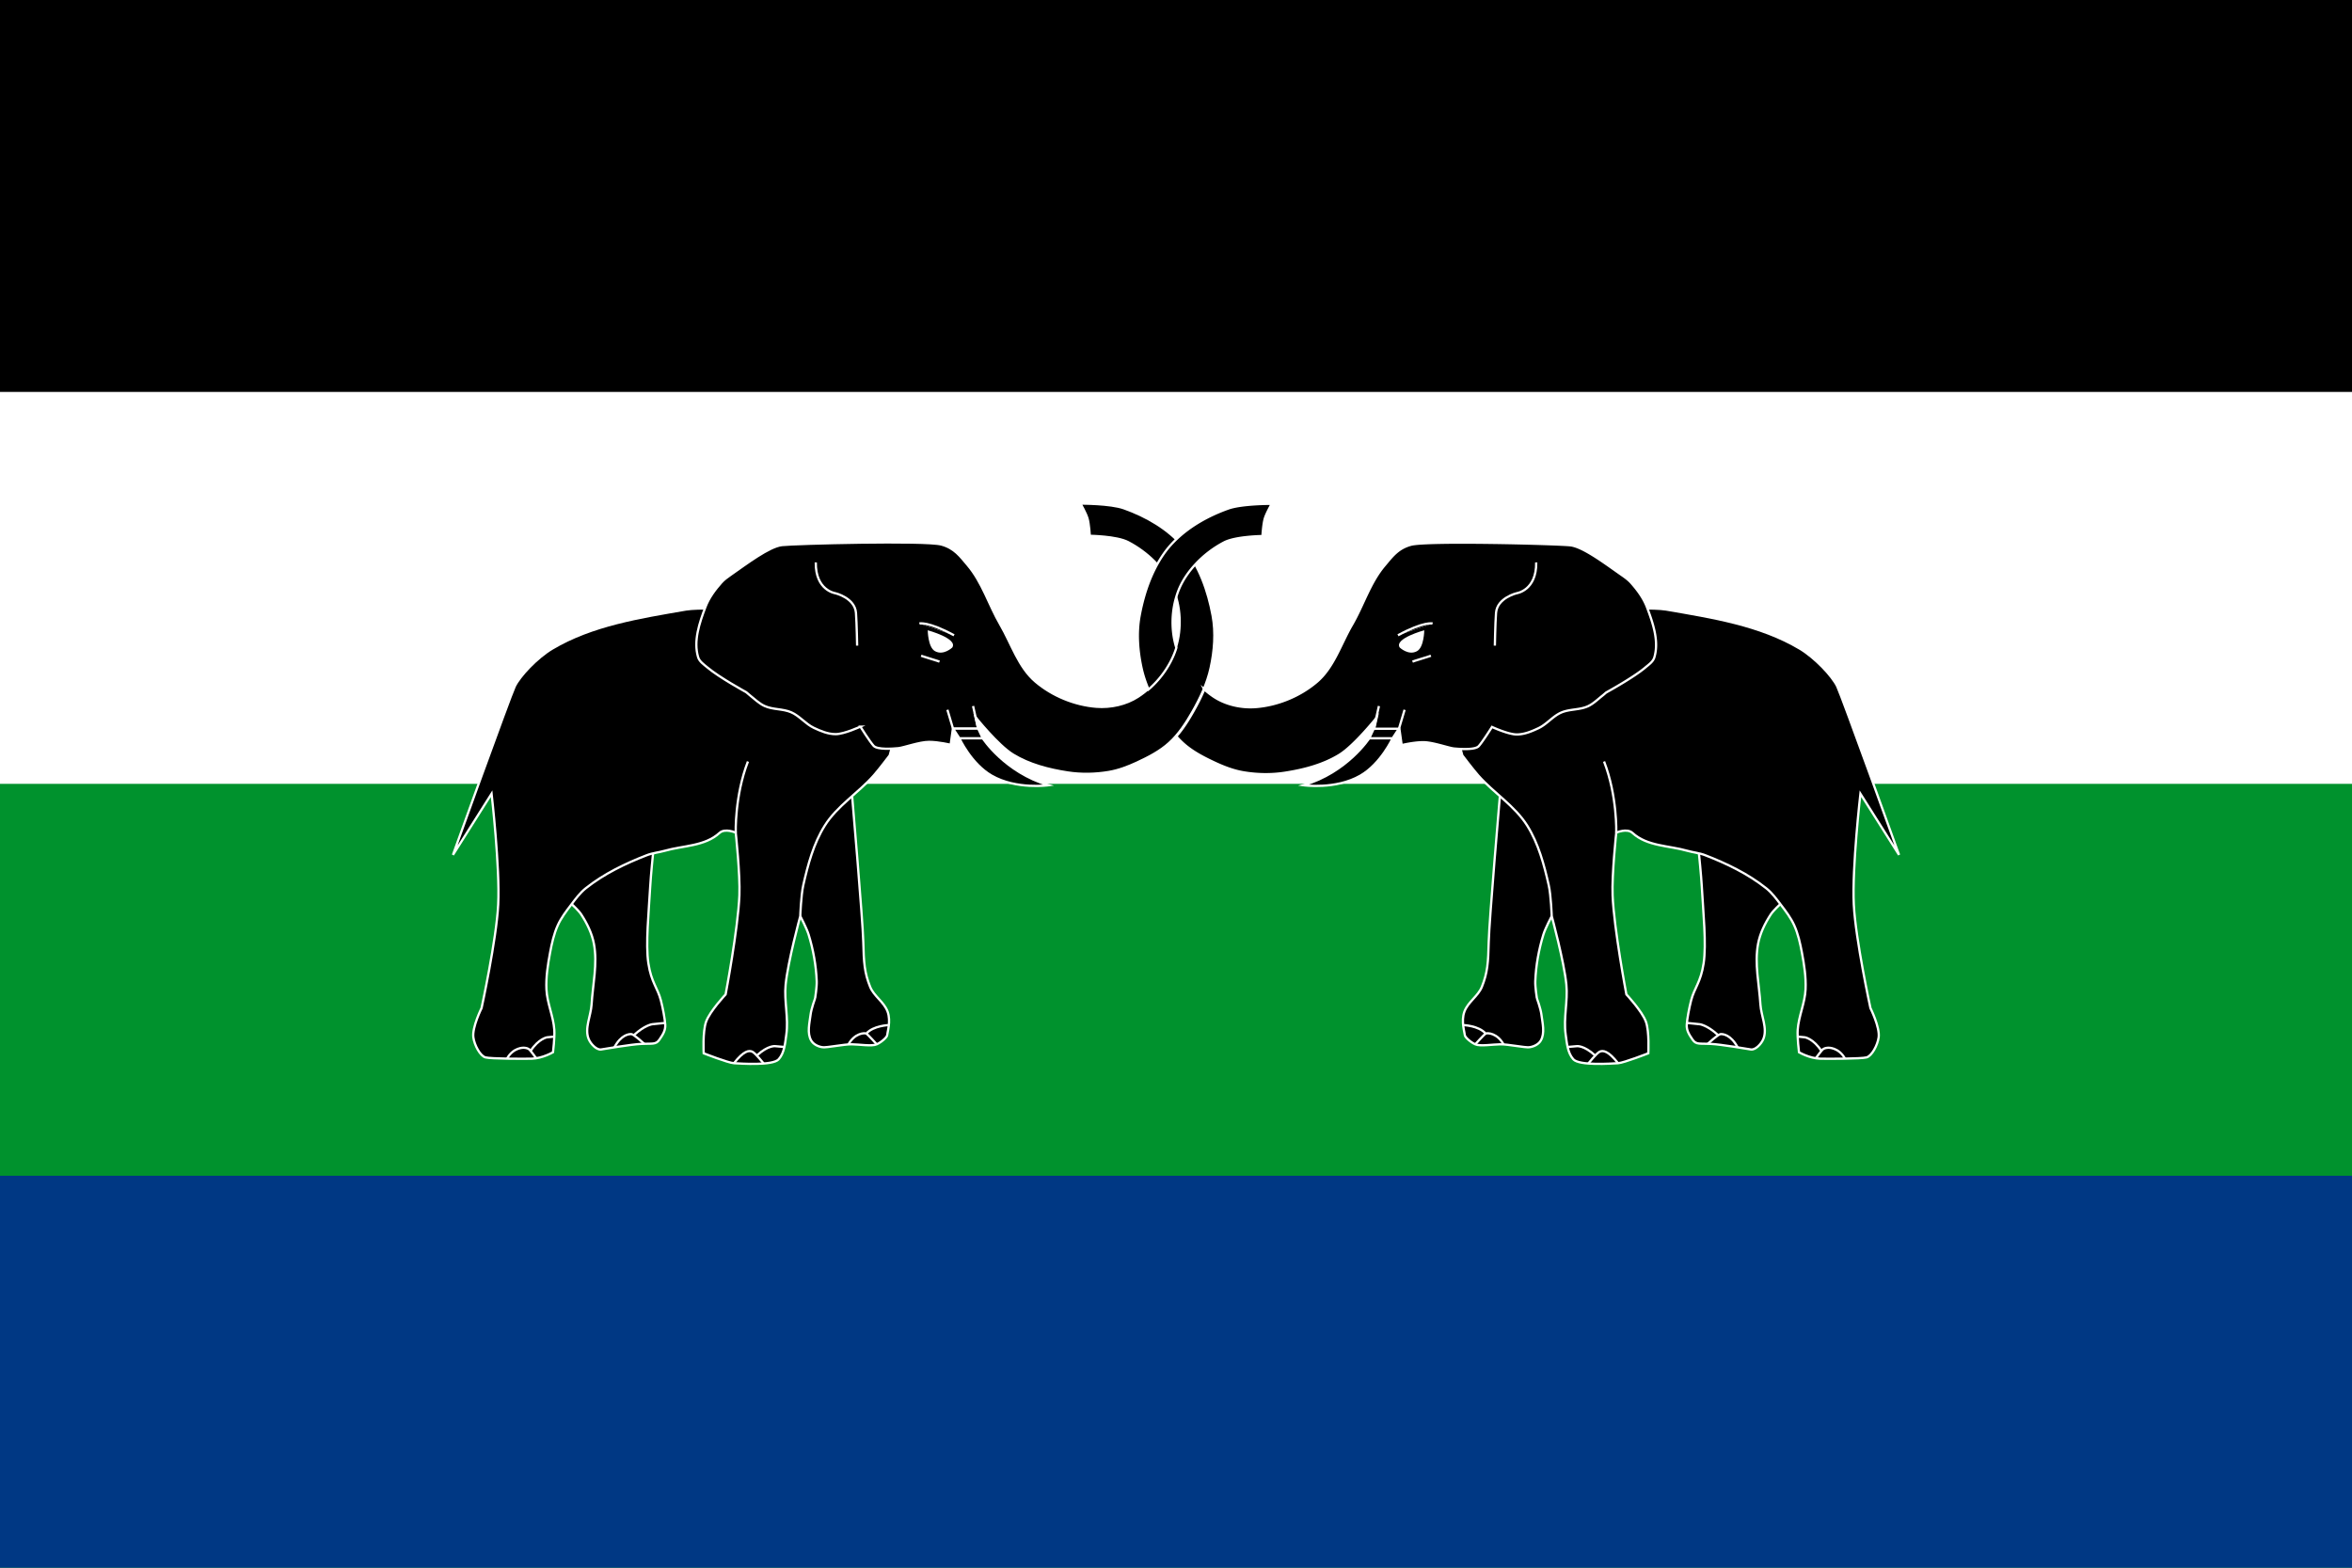 <svg xmlns="http://www.w3.org/2000/svg" width="900" height="600"><path d="M0 0h900v600H0z" style="fill:#000"/><path d="M0 150h900v450H0z" style="fill:#fff"/><path d="M0 300h900v300H0z" style="fill:#00922d"/><path d="M0 450h900v150H0z" style="fill:#003884"/><path d="M332.576 319.088c-19.352-5.717-29.02-20.688-29.02-20.688h-10.29s5.128 11.23 14.198 16.466c10.842 6.26 25.112 4.222 25.112 4.222z" style="fill:#000;fill-opacity:1;fill-rule:evenodd;stroke:#fff;stroke-width:1;stroke-linecap:butt;stroke-linejoin:miter;stroke-miterlimit:8;stroke-dasharray:none;stroke-opacity:1" transform="matrix(.869 0 0 .869 112.257 23.242)"/><path d="M158.377 349.243s-.973 9.513-1.236 14.285c-.626 11.322-2.1 25.56-.818 34.01 1.282 8.448 4.082 10.779 5.514 16.349.896 3.484 1.737 8.022 1.912 10.62.174 2.599-1.083 4.462-2.605 6.692-1.521 2.23-3.182 1.559-7.94 1.81-4.76.253-15.761 2.159-17.703 2.46-1.941.3-4.534-2.365-5.447-4.547-1.97-4.709.952-10.167 1.262-15.262.54-8.892 2.668-17.947 1.037-26.705-.859-4.615-3.02-8.994-5.575-12.932-1.127-1.737-4.207-4.568-4.207-4.568l-.904-24.064 45.161-5.913zM229.77 412.79s-1.7 4.75-2.007 7.233c-.472 3.822-1.674 8.235.286 11.55.98 1.66 3.081 2.666 4.992 2.912 1.91.245 9.42-1.34 12.818-1.3 3.397.041 8.861.968 11.009.009 2.147-.96 4.614-3.188 4.614-4.084 0-.897 1.745-6.03.182-10.302-1.563-4.271-6.032-6.796-7.693-10.93-2.502-6.231-2.8-10.617-3.02-19.916-.218-9.299-4.877-63.75-4.877-63.75l-13.986 3.155-11.692 47.472 2.812 1.895s2.804 5.29 3.679 8.136c2.042 6.64 3.287 13.594 3.564 20.537.1 2.47-.68 7.383-.68 7.383z" style="fill:#000;fill-opacity:1;fill-rule:evenodd;stroke:#fff;stroke-miterlimit:8" transform="matrix(.869 0 0 .869 112.257 23.242)"/><path d="m303.557 298.4-2.034-4.33h-11.085l2.828 4.33z" style="fill:#000;fill-opacity:1;fill-rule:evenodd;stroke:#fff;stroke-width:1;stroke-linecap:butt;stroke-linejoin:miter;stroke-miterlimit:8;stroke-dasharray:none;stroke-opacity:1" transform="matrix(.869 0 0 .869 112.257 23.242)"/><path d="M181.133 241.223s-5.58.01-8.316.483c-20.129 3.482-41.266 6.755-58.818 17.207-6.72 4.002-14.38 12.152-16.524 16.662s-27.199 74.193-27.199 74.193l17.009-26.945s3.725 32.564 2.91 48.859c-.767 15.357-7.32 45.545-7.32 45.545s-4.223 8.482-3.618 12.91c.465 3.407 3 8.203 5.347 8.823 2.346.62 16.655.66 20.339.565 4.811-.126 9.39-2.841 9.39-2.841s.793-6.553.573-9.827c-.404-6.036-3.181-11.772-3.465-17.815-.255-5.415.59-10.858 1.594-16.185.774-4.11 1.673-8.269 3.398-12.08 1.47-3.246 3.664-6.131 5.823-8.967 1.986-2.61 3.957-5.322 6.526-7.36 7.985-6.336 17.388-10.876 26.895-14.553 2.521-.975 5.274-1.2 7.873-1.943 8.123-2.323 17.636-1.935 24.099-7.853 2.445-2.238 7.146-.11 7.146-.11s1.979 18.392 1.61 27.6c-.585 14.67-6.065 43.627-6.065 43.627s-6.91 7.373-8.592 11.994c-1.593 4.38-1.065 13.94-1.065 13.94s10.788 4.226 13.323 4.366c2.891.158 17.133 1.189 19.708-1.739 2.574-2.927 2.817-7.144 3.356-10.912 1.036-7.237-1.026-14.656-.31-21.932 1.009-10.244 6.448-30.201 6.448-30.201s.322-9.151 1.321-13.592c2.044-9.076 4.526-18.372 9.465-26.257 5.471-8.735 14.784-14.396 21.597-22.13 2.479-2.814 6.995-8.81 6.995-8.81l.794-2.96-43.577-46.971z" style="display:inline;fill:#000;fill-opacity:1;fill-rule:evenodd;stroke:#fff;stroke-width:1;stroke-linecap:butt;stroke-linejoin:miter;stroke-miterlimit:8;stroke-dasharray:none;stroke-opacity:1" transform="matrix(.869 0 0 .869 112.257 23.242)"/><path d="M249.678 293.286s-7.058 3.275-10.833 3.306c-3.354.028-6.64-1.344-9.672-2.779-3.613-1.71-6.217-5.185-9.867-6.812-3.717-1.656-8.18-1.127-11.875-2.832-2.373-1.094-4.279-3.005-6.332-4.621-.574-.452-1.67-1.416-1.67-1.416s-12.008-6.573-17.191-10.97c-1.527-1.295-3.434-2.552-4.014-4.468-2.154-7.128.6-15.137 3.224-22.106 1.51-4.008 4.147-7.58 6.995-10.779 1.157-1.3 2.593-2.336 4.021-3.33 7.175-5 17.05-12.514 22.697-13.16 5.648-.647 63.158-2.123 70.132-.255 5.885 1.577 8.435 5.315 11.618 9.053 6.467 7.595 9.377 17.616 14.398 26.236 4.952 8.505 8.003 18.753 15.5 25.127 7.365 6.26 17.173 10.301 26.81 11.053 6.252.487 13.033-.976 18.295-4.389 7.658-4.966 13.977-12.99 16.691-21.704 2.607-8.37 2.16-18.233-1.355-26.263-3.768-8.606-11.362-15.824-19.695-20.161-5.05-2.628-16.85-2.766-16.85-2.766s-.293-5.2-1.022-7.676c-.678-2.305-3.072-6.521-3.072-6.521s13.097-.08 19.143 2.074c9.781 3.483 19.44 9.024 26.118 16.974 7.063 8.407 10.926 19.503 12.919 30.3 1.392 7.547.761 15.51-.877 23.006-1.487 6.807-4.544 13.258-7.987 19.315-2.822 4.965-6.032 9.879-10.255 13.724-4.09 3.725-9.149 6.318-14.166 8.651-3.97 1.846-8.142 3.433-12.46 4.16-5.954 1.002-12.146 1.123-18.115.203-8.34-1.286-16.863-3.481-24.055-7.897-6.606-4.056-16.465-16.422-16.465-16.422l1.112 4.93h-11.085l-1.006 7.211s-5.313-1.282-9.52-1.282c-4.208 0-11.164 2.553-13.546 2.778-2.382.225-9.204.733-10.834-1.022-1.63-1.756-5.854-8.47-5.854-8.47z" style="fill:#000;fill-opacity:1;fill-rule:evenodd;stroke:#fff;stroke-width:1;stroke-linecap:butt;stroke-linejoin:miter;stroke-miterlimit:8;stroke-dasharray:none;stroke-opacity:1" transform="matrix(.869 0 0 .869 112.257 23.242)"/><path d="M290.438 294.07 288 285.86M301.523 294.07l-2.224-9.858" style="fill:#000;fill-opacity:1;fill-rule:evenodd;stroke:#fff;stroke-width:1;stroke-linejoin:round;stroke-miterlimit:8;stroke-dasharray:none;stroke-opacity:1" transform="matrix(.869 0 0 .869 112.257 23.242)"/><g style="fill:#fff"><path d="M284.514 264.663c-5.248-1.184-8.088-2.62-8.088-2.62" style="color:#000;fill:#fff;fill-rule:evenodd;stroke-width:3;stroke-linecap:round;stroke-linejoin:round;stroke-miterlimit:8;-inkscape-stroke:none" transform="matrix(.869 0 0 .869 112.257 23.242)"/></g><g style="fill:#fff"><path d="M275.683 247.866c5.802-.04 15.235 5.184 15.235 5.184" style="color:#000;fill:#fff;fill-rule:evenodd;stroke-width:3;stroke-linecap:round;stroke-linejoin:round;stroke-miterlimit:8;-inkscape-stroke:none" transform="matrix(.869 0 0 .869 112.257 23.242)"/></g><path d="M290.138 258.447c2.6-3.992-10.804-7.604-10.804-7.604s.067 7.427 3.153 9.179c3.773 2.141 7.651-1.575 7.651-1.575z" style="fill:#fff;fill-opacity:1;fill-rule:evenodd;stroke:none;stroke-width:1;stroke-linejoin:round;stroke-miterlimit:8;stroke-dasharray:none" transform="matrix(.869 0 0 .869 112.257 23.242)"/><path d="M200.164 308.636c-5.885 15.197-5.37 31.355-5.37 31.355" style="fill:none;fill-rule:evenodd;stroke:#fff;stroke-miterlimit:8" transform="matrix(.869 0 0 .869 112.257 23.242)"/><path d="M94.067 439.507c2.842-5.096 7.446-4.808 7.446-4.808s1.368.054 2.136.575c.767.52 3.276 4.062 3.276 4.062" style="fill:none;fill-opacity:.469;fill-rule:evenodd;stroke:#fff;stroke-miterlimit:8" transform="matrix(.869 0 0 .869 112.257 23.242)"/><path d="M104.47 436.112c3.531-5.422 7.244-6.001 7.244-6.001l3.152-.305M194.006 441.518c4.374-5.58 6.653-5.721 8.069-5.082 1.416.64 5.01 5.224 5.01 5.224" style="fill:none;fill-opacity:.469;fill-rule:evenodd;stroke:#fff;stroke-miterlimit:8" transform="matrix(.869 0 0 .869 112.257 23.242)"/><path d="M204.07 438.145c5.023-4.643 8.15-4.127 8.15-4.127l3.987.349" style="fill:none;fill-opacity:.469;fill-rule:evenodd;stroke:#fff;stroke-miterlimit:8" transform="matrix(.869 0 0 .869 112.257 23.242)"/><path d="M141.356 434.521c2.932-5.502 6.46-5.96 7.59-5.798 1.13.162 5.534 4.237 5.534 4.237" style="fill:none;fill-opacity:.47;fill-rule:evenodd;stroke:#fff;stroke-miterlimit:8" transform="matrix(.869 0 0 .869 112.257 23.242)"/><path d="M149.9 429.19c4.929-4.544 8.217-4.851 8.217-4.851l5.615-.563" style="fill:none;fill-opacity:.47;fill-rule:evenodd;stroke:#fff;stroke-miterlimit:8" transform="matrix(.869 0 0 .869 112.257 23.242)"/><path d="M244.416 433.24c2.792-5.037 7.133-5.163 7.868-4.766.734.398 4.584 4.72 4.584 4.72M252.284 428.474c3.137-3.562 9.931-3.746 9.931-3.746" style="fill:none;fill-opacity:0;fill-rule:evenodd;stroke:#fff;stroke-miterlimit:8" transform="matrix(.869 0 0 .869 112.257 23.242)"/><path d="M276.426 262.044s1.107.454 4.044 1.31c2.936.855 4.044 1.309 4.044 1.309M290.918 253.05c-11.46-6.225-15.235-5.184-15.235-5.184" style="fill:#000;fill-rule:evenodd;stroke:#fff;stroke-miterlimit:8" transform="matrix(.869 0 0 .869 112.257 23.242)"/><path d="M230.042 220.952c-.185 12.39 8.615 13.577 8.615 13.577s8.587 2.03 9.08 8.673c.347 4.684.51 14.412.51 14.412" style="fill:none;fill-rule:evenodd;stroke:#fff;stroke-miterlimit:8" transform="matrix(.869 0 0 .869 112.257 23.242)"/><path d="M332.576 319.088c-19.352-5.717-29.02-20.688-29.02-20.688h-10.29s5.128 11.23 14.198 16.466c10.842 6.26 25.112 4.222 25.112 4.222z" style="fill:#000;fill-opacity:1;fill-rule:evenodd;stroke:#fff;stroke-width:1;stroke-linecap:butt;stroke-linejoin:miter;stroke-miterlimit:8;stroke-dasharray:none;stroke-opacity:1" transform="matrix(-.869 0 0 .869 787.743 23.242)"/><path d="M158.377 349.243s-.973 9.513-1.236 14.285c-.626 11.322-2.1 25.56-.818 34.01 1.282 8.448 4.082 10.779 5.514 16.349.896 3.484 1.737 8.022 1.912 10.62.174 2.599-1.083 4.462-2.605 6.692-1.521 2.23-3.182 1.559-7.94 1.81-4.76.253-15.761 2.159-17.703 2.46-1.941.3-4.534-2.365-5.447-4.547-1.97-4.709.952-10.167 1.262-15.262.54-8.892 2.668-17.947 1.037-26.705-.859-4.615-3.02-8.994-5.575-12.932-1.127-1.737-4.207-4.568-4.207-4.568l-.904-24.064 45.161-5.913zM229.77 412.79s-1.7 4.75-2.007 7.233c-.472 3.822-1.674 8.235.286 11.55.98 1.66 3.081 2.666 4.992 2.912 1.91.245 9.42-1.34 12.818-1.3 3.397.041 8.861.968 11.009.009 2.147-.96 4.614-3.188 4.614-4.084 0-.897 1.745-6.03.182-10.302-1.563-4.271-6.032-6.796-7.693-10.93-2.502-6.231-2.8-10.617-3.02-19.916-.218-9.299-4.877-63.75-4.877-63.75l-13.986 3.155-11.692 47.472 2.812 1.895s2.804 5.29 3.679 8.136c2.042 6.64 3.287 13.594 3.564 20.537.1 2.47-.68 7.383-.68 7.383z" style="fill:#000;fill-opacity:1;fill-rule:evenodd;stroke:#fff;stroke-miterlimit:8" transform="matrix(-.869 0 0 .869 787.743 23.242)"/><path d="m303.557 298.4-2.034-4.33h-11.085l2.828 4.33z" style="fill:#000;fill-opacity:1;fill-rule:evenodd;stroke:#fff;stroke-width:1;stroke-linecap:butt;stroke-linejoin:miter;stroke-miterlimit:8;stroke-dasharray:none;stroke-opacity:1" transform="matrix(-.869 0 0 .869 787.743 23.242)"/><path d="M181.133 241.223s-5.58.01-8.316.483c-20.129 3.482-41.266 6.755-58.818 17.207-6.72 4.002-14.38 12.152-16.524 16.662s-27.199 74.193-27.199 74.193l17.009-26.945s3.725 32.564 2.91 48.859c-.767 15.357-7.32 45.545-7.32 45.545s-4.223 8.482-3.618 12.91c.465 3.407 3 8.203 5.347 8.823 2.346.62 16.655.66 20.339.565 4.811-.126 9.39-2.841 9.39-2.841s.793-6.553.573-9.827c-.404-6.036-3.181-11.772-3.465-17.815-.255-5.415.59-10.858 1.594-16.185.774-4.11 1.673-8.269 3.398-12.08 1.47-3.246 3.664-6.131 5.823-8.967 1.986-2.61 3.957-5.322 6.526-7.36 7.985-6.336 17.388-10.876 26.895-14.553 2.521-.975 5.274-1.2 7.873-1.943 8.123-2.323 17.636-1.935 24.099-7.853 2.445-2.238 7.146-.11 7.146-.11s1.979 18.392 1.61 27.6c-.585 14.67-6.065 43.627-6.065 43.627s-6.91 7.373-8.592 11.994c-1.593 4.38-1.065 13.94-1.065 13.94s10.788 4.226 13.323 4.366c2.891.158 17.133 1.189 19.708-1.739 2.574-2.927 2.817-7.144 3.356-10.912 1.036-7.237-1.026-14.656-.31-21.932 1.009-10.244 6.448-30.201 6.448-30.201s.322-9.151 1.321-13.592c2.044-9.076 4.526-18.372 9.465-26.257 5.471-8.735 14.784-14.396 21.597-22.13 2.479-2.814 6.995-8.81 6.995-8.81l.794-2.96-43.577-46.971z" style="display:inline;fill:#000;fill-opacity:1;fill-rule:evenodd;stroke:#fff;stroke-width:1;stroke-linecap:butt;stroke-linejoin:miter;stroke-miterlimit:8;stroke-dasharray:none;stroke-opacity:1" transform="matrix(-.869 0 0 .869 787.743 23.242)"/><path d="M483.898 200.404s-10.572-.064-15.453 1.674c-6.693 2.384-13.3 5.977-18.445 10.92a35.924 35.924 0 0 0-2.637 2.781c-1.581 1.883-2.947 3.944-4.154 6.11-3.144 5.64-5.111 12.052-6.273 18.35-1.125 6.091-.616 12.518.707 18.57.564 2.584 1.427 5.1 2.453 7.554.277-.24.566-.462.836-.713a34.636 34.636 0 0 0 3.828-4.186c.58-.75 1.13-1.524 1.644-2.318.515-.793.994-1.606 1.436-2.435a30.98 30.98 0 0 0 1.205-2.533c.361-.858.681-1.728.955-2.608-1.788-5.738-1.777-12.34 0-18.174a27.58 27.58 0 0 1 1.094-3.025c1.353-3.09 3.34-5.941 5.697-8.482a37.976 37.976 0 0 1 10.201-7.793c4.076-2.121 13.602-2.233 13.602-2.233s.236-4.196.824-6.195c.548-1.86 2.48-5.264 2.48-5.264zM459.904 266.363c-.064.155-.111.315-.177.469a65.223 65.223 0 0 1-1.805 3.842 90.427 90.427 0 0 1-2.012 3.726c-.57 1.002-1.159 2-1.775 2.985a52.914 52.914 0 0 1-1.94 2.892c-.679.94-1.394 1.852-2.152 2.723l-.043.045c.746.854 1.53 1.67 2.367 2.432 3.302 3.007 7.386 5.1 11.436 6.984 3.204 1.49 6.571 2.77 10.056 3.357 4.807.81 9.806.907 14.623.164 6.733-1.038 13.613-2.81 19.418-6.375 5.332-3.273 13.291-13.255 13.291-13.255l-.898 3.98h8.947l.813 5.82s4.289-1.035 7.685-1.035c3.397 0 9.011 2.06 10.934 2.242 1.923.182 7.428.593 8.744-.824 1.316-1.417 4.727-6.838 4.727-6.838s5.696 2.645 8.744 2.67c2.707.022 5.359-1.086 7.806-2.244 2.916-1.38 5.018-4.185 7.965-5.498 3-1.337 6.604-.91 9.586-2.285 1.915-.884 3.454-2.426 5.111-3.73.463-.365 1.348-1.145 1.348-1.145s9.693-5.304 13.877-8.854c1.232-1.045 2.773-2.06 3.24-3.607 1.74-5.754-.485-12.219-2.603-17.844-1.219-3.235-3.346-6.118-5.645-8.701-.934-1.05-2.093-1.884-3.246-2.688-5.791-4.036-13.763-10.1-18.322-10.623-4.559-.521-50.98-1.713-56.61-.205-4.75 1.273-6.81 4.29-9.378 7.307-5.221 6.13-7.57 14.22-11.622 21.178-3.997 6.864-6.46 15.138-12.513 20.283-5.945 5.053-13.86 8.315-21.639 8.922-5.047.393-10.522-.789-14.77-3.543-1.243-.807-2.427-1.736-3.568-2.727z" style="fill:#000;fill-opacity:1;fill-rule:evenodd;stroke:#fff;stroke-width:.807;stroke-linecap:butt;stroke-linejoin:miter;stroke-miterlimit:8;stroke-dasharray:none;stroke-opacity:1" transform="translate(-34.516 -23.01) scale(1.077)"/><path d="M290.438 294.07 288 285.86M301.523 294.07l-2.224-9.858" style="fill:#000;fill-opacity:1;fill-rule:evenodd;stroke:#fff;stroke-width:1;stroke-linejoin:round;stroke-miterlimit:8;stroke-dasharray:none;stroke-opacity:1" transform="matrix(-.869 0 0 .869 787.743 23.242)"/><g style="fill:#fff"><path d="M284.514 264.663c-5.248-1.184-8.088-2.62-8.088-2.62" style="color:#000;fill:#fff;fill-rule:evenodd;stroke-width:3;stroke-linecap:round;stroke-linejoin:round;stroke-miterlimit:8;-inkscape-stroke:none" transform="matrix(-.869 0 0 .869 787.743 23.242)"/></g><g style="fill:#fff"><path d="M275.683 247.866c5.802-.04 15.235 5.184 15.235 5.184" style="color:#000;fill:#fff;fill-rule:evenodd;stroke-width:3;stroke-linecap:round;stroke-linejoin:round;stroke-miterlimit:8;-inkscape-stroke:none" transform="matrix(-.869 0 0 .869 787.743 23.242)"/></g><path d="M290.138 258.447c2.6-3.992-10.804-7.604-10.804-7.604s.067 7.427 3.153 9.179c3.773 2.141 7.651-1.575 7.651-1.575z" style="fill:#fff;fill-opacity:1;fill-rule:evenodd;stroke:none;stroke-width:1;stroke-linejoin:round;stroke-miterlimit:8;stroke-dasharray:none" transform="matrix(-.869 0 0 .869 787.743 23.242)"/><path d="M200.164 308.636c-5.885 15.197-5.37 31.355-5.37 31.355" style="fill:none;fill-rule:evenodd;stroke:#fff;stroke-miterlimit:8" transform="matrix(-.869 0 0 .869 787.743 23.242)"/><path d="M94.067 439.507c2.842-5.096 7.446-4.808 7.446-4.808s1.368.054 2.136.575c.767.52 3.276 4.062 3.276 4.062" style="fill:none;fill-opacity:.469;fill-rule:evenodd;stroke:#fff;stroke-miterlimit:8" transform="matrix(-.869 0 0 .869 787.743 23.242)"/><path d="M104.47 436.112c3.531-5.422 7.244-6.001 7.244-6.001l3.152-.305M194.006 441.518c4.374-5.58 6.653-5.721 8.069-5.082 1.416.64 5.01 5.224 5.01 5.224" style="fill:none;fill-opacity:.469;fill-rule:evenodd;stroke:#fff;stroke-miterlimit:8" transform="matrix(-.869 0 0 .869 787.743 23.242)"/><path d="M204.07 438.145c5.023-4.643 8.15-4.127 8.15-4.127l3.987.349" style="fill:none;fill-opacity:.469;fill-rule:evenodd;stroke:#fff;stroke-miterlimit:8" transform="matrix(-.869 0 0 .869 787.743 23.242)"/><path d="M141.356 434.521c2.932-5.502 6.46-5.96 7.59-5.798 1.13.162 5.534 4.237 5.534 4.237" style="fill:none;fill-opacity:.47;fill-rule:evenodd;stroke:#fff;stroke-miterlimit:8" transform="matrix(-.869 0 0 .869 787.743 23.242)"/><path d="M149.9 429.19c4.929-4.544 8.217-4.851 8.217-4.851l5.615-.563" style="fill:none;fill-opacity:.47;fill-rule:evenodd;stroke:#fff;stroke-miterlimit:8" transform="matrix(-.869 0 0 .869 787.743 23.242)"/><path d="M244.416 433.24c2.792-5.037 7.133-5.163 7.868-4.766.734.398 4.584 4.72 4.584 4.72M252.284 428.474c3.137-3.562 9.931-3.746 9.931-3.746" style="fill:none;fill-opacity:0;fill-rule:evenodd;stroke:#fff;stroke-miterlimit:8" transform="matrix(-.869 0 0 .869 787.743 23.242)"/><path d="M276.426 262.044s1.107.454 4.044 1.31c2.936.855 4.044 1.309 4.044 1.309M290.918 253.05c-11.46-6.225-15.235-5.184-15.235-5.184" style="fill:#000;fill-rule:evenodd;stroke:#fff;stroke-miterlimit:8" transform="matrix(-.869 0 0 .869 787.743 23.242)"/><path d="M230.042 220.952c-.185 12.39 8.615 13.577 8.615 13.577s8.587 2.03 9.08 8.673c.347 4.684.51 14.412.51 14.412" style="fill:none;fill-rule:evenodd;stroke:#fff;stroke-miterlimit:8" transform="matrix(-.869 0 0 .869 787.743 23.242)"/></svg>
